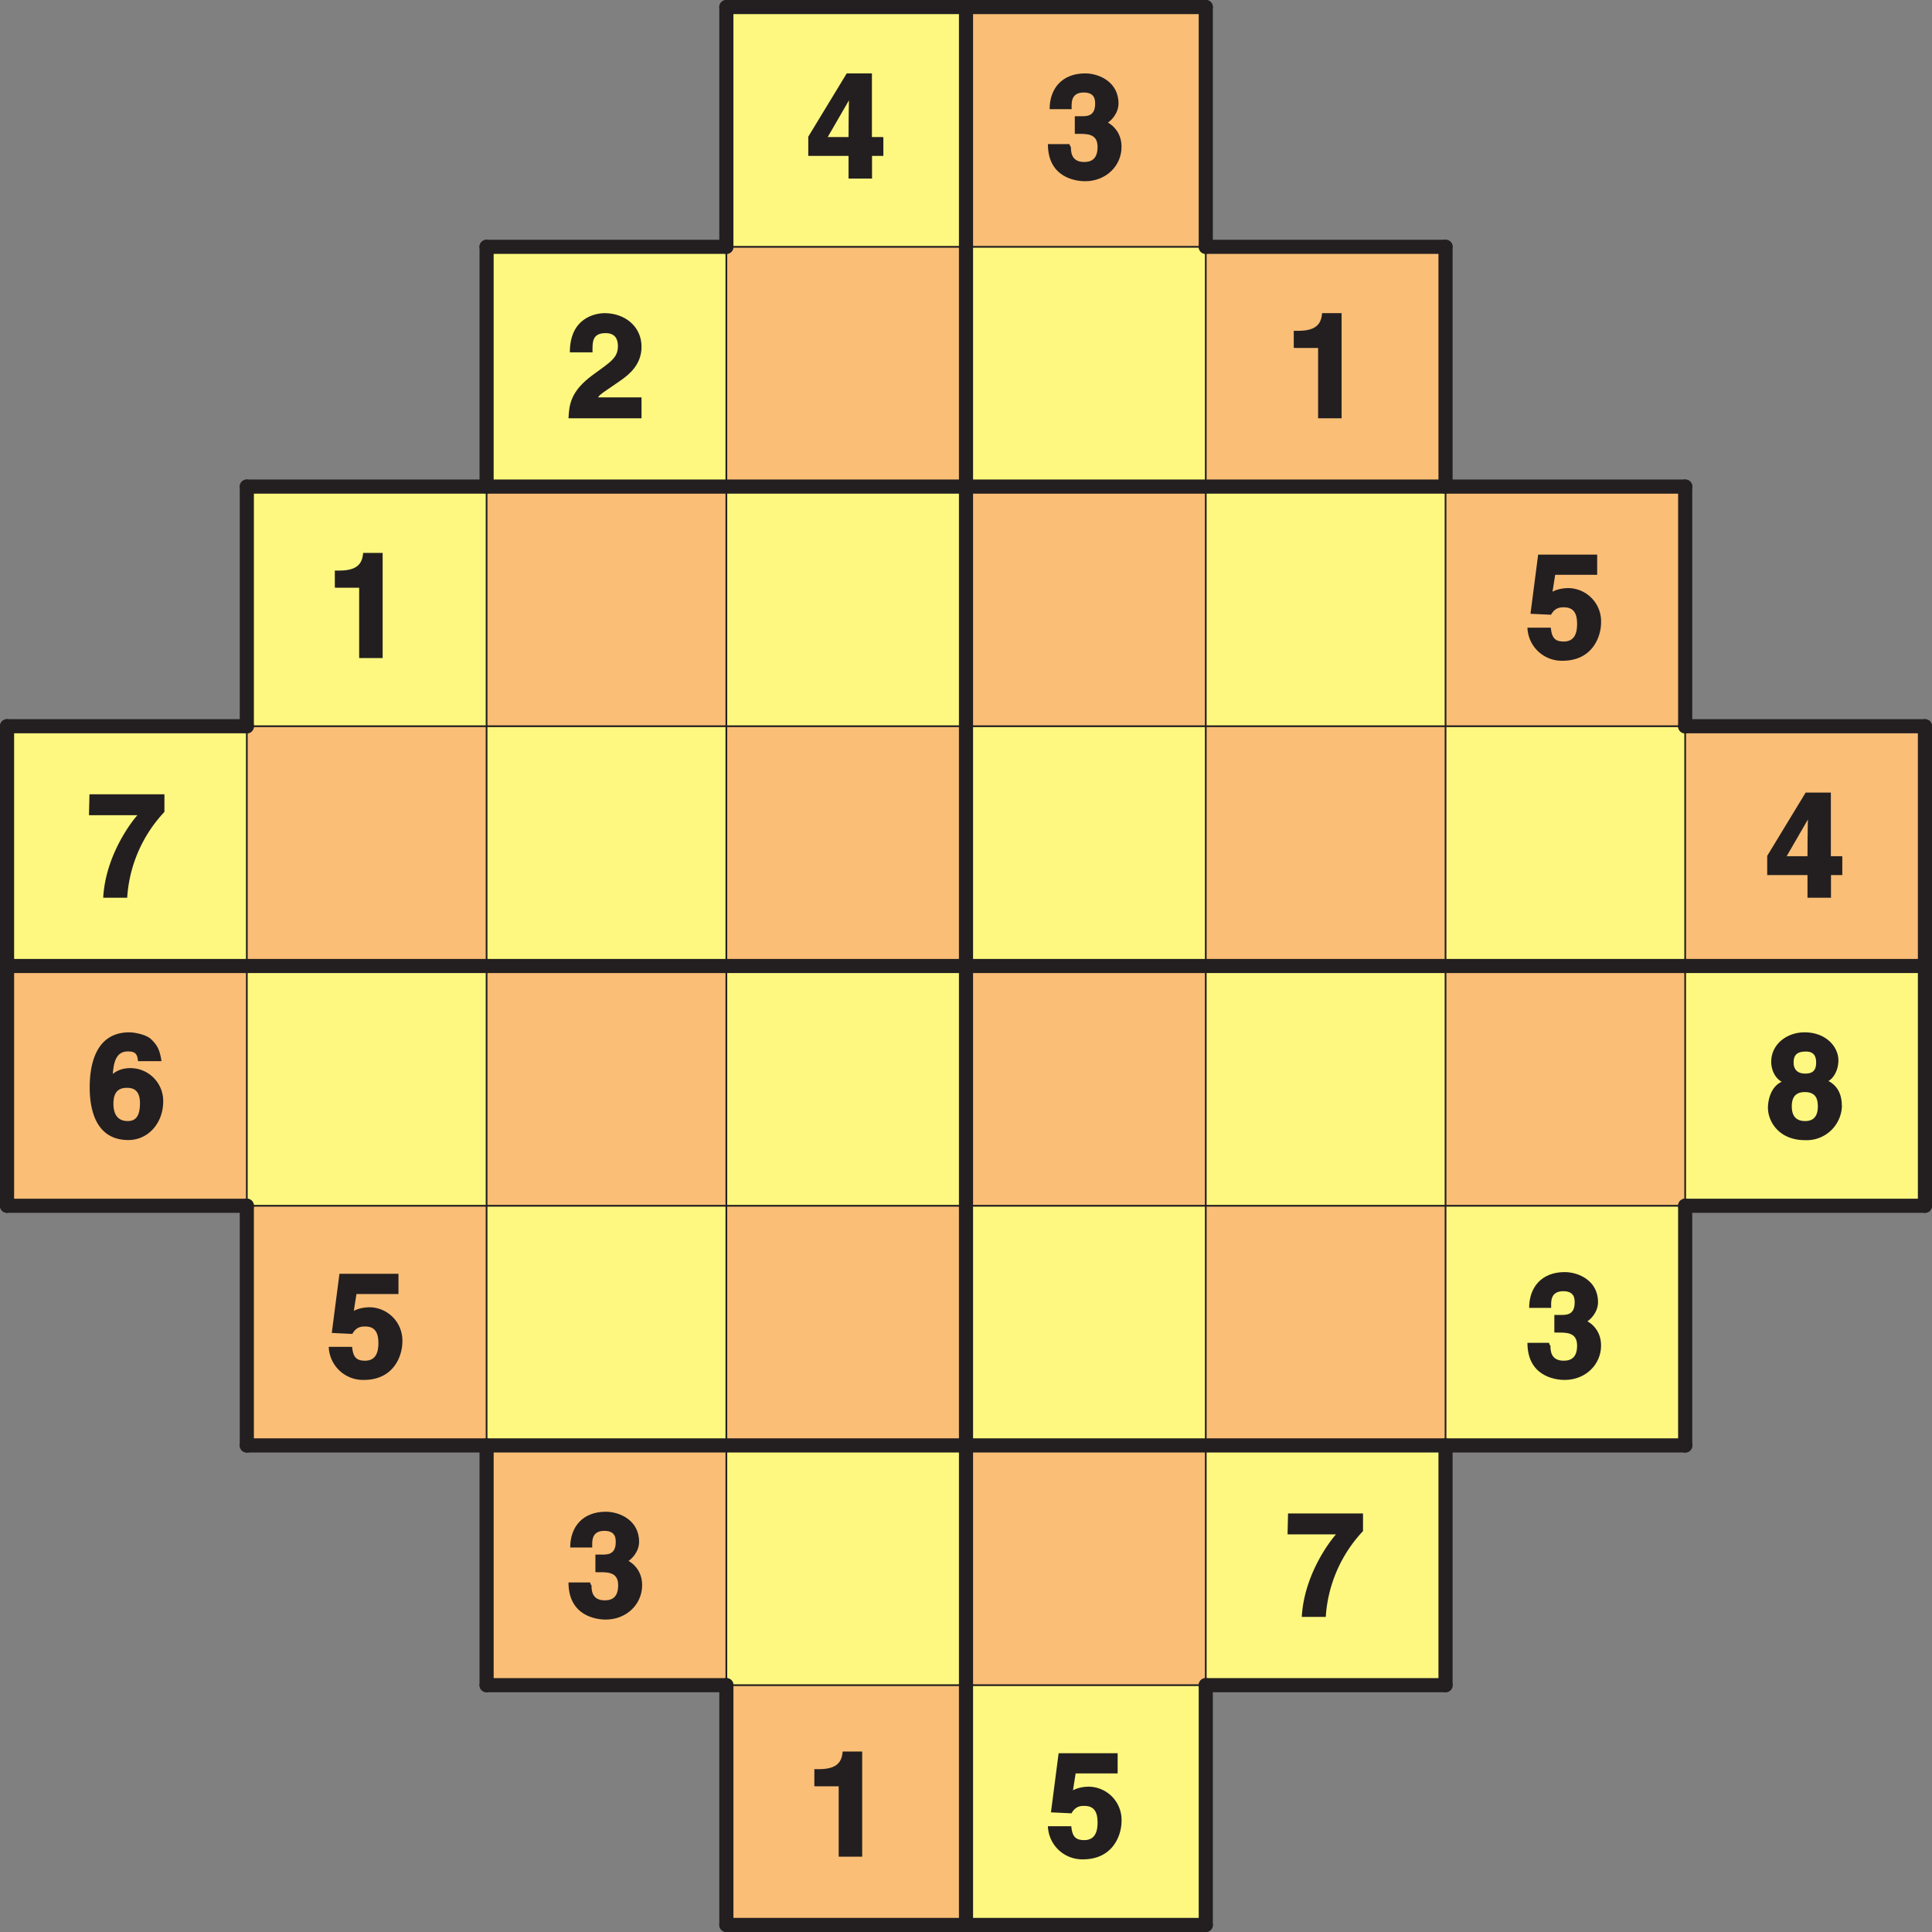 <svg xmlns="http://www.w3.org/2000/svg" xmlns:xlink="http://www.w3.org/1999/xlink" width="211.65" height="211.65" viewBox="0 0 158.74 158.74"><rect x="0" y="0" width="158.74" height="158.74" fill="#808080" stroke="none"/><defs><symbol overflow="visible" id="e"><path d="M1.63-3.17L3.7-6.75h-.18c0 .14-.04 1.45-.04 3.34H1.77zm4.59-.24H5.4v-5.23H3.33L.17-3.44v1.58h3.31V0h1.93v-1.86h.93V-3.4zm0 0"/></symbol><symbol overflow="visible" id="f"><path d="M2.52-3.67c.76 0 1.73-.08 1.73 1.06 0 .94-.44 1.25-1.1 1.25-1.1 0-1.09-.89-1.09-1.28l-.04.03-.08-.22H.17C.17-.08 2.44.22 3.23.22c1.7 0 2.99-1.25 2.99-2.83 0-1.44-1.1-2-1.25-2.05v.14c.33-.15 1-.8 1-1.65 0-1.78-1.61-2.47-2.74-2.47C1.34-8.64.31-7.4.31-5.7h1.81c0-.43-.12-1.37 1-1.37.93 0 .93.64.93.93 0 1.1-.78 1.02-1.27 1.02h-.4v1.44zm0 0"/></symbol><symbol overflow="visible" id="g"><path d="M2.14-5.55C2.16-6.17 2.06-7 3.22-7c.8 0 1.01.52 1.01 1.06 0 .96-.56 1.28-2.07 2.38C.34-2.23.22-1.11.17 0h6v-1.72H2.6c.13-.26.66-.55 1.77-1.33.81-.56 1.8-1.37 1.8-2.83 0-1.7-1.41-2.76-3.02-2.76-.75 0-2.87.36-2.87 3.22h1.87zm0 0"/></symbol><symbol overflow="visible" id="h"><path d="M.81-5.78h1.86V0H4.6v-8.64H3c-.07.75-.35 1.45-1.94 1.45H.67v1.4zm0 0"/></symbol><symbol overflow="visible" id="i"><path d="M2.34-6.84H5.9V-8.5H1.05L.42-3.64l1.69.08c.34-.63.83-.61 1.06-.61.88 0 1.08.62 1.08 1.37 0 .9-.31 1.44-1.1 1.44-.74 0-.98-.33-1.06-1.14H.17A2.82 2.82 0 0 0 3.05.22c2.47 0 3.17-1.99 3.17-3.14a2.73 2.73 0 0 0-2.66-2.83c-.83 0-1.3.28-1.33.3l.22-1.4zm0 0"/></symbol><symbol overflow="visible" id="j"><path d="M6.23-8.5H.2L.16-6.78h3.98c-.48.53-2.62 3.3-2.81 6.78H3.3a11.32 11.32 0 0 1 3.06-7.05V-8.5zm0 0"/></symbol><symbol overflow="visible" id="k"><path d="M6.1-6.4c-.15-.88-.37-1.22-.82-1.66-.42-.42-1.45-.58-1.8-.58C.58-8.64.22-5.72.22-4.12.22-2.04.86.21 3.4.21c1.6 0 2.86-1.36 2.86-3.19a2.7 2.7 0 0 0-2.7-2.72c-.93 0-1.43.44-1.59.63l.13.14c.06-1.05.19-2.14 1.25-2.14.62 0 .78.2.84.8h1.92zM4.35-2.82c0 1.14-.4 1.47-1.01 1.47-.78 0-1.17-.51-1.17-1.42 0-1.06.5-1.31 1.12-1.31.52 0 1.06.2 1.06 1.26zm0 0"/></symbol><symbol overflow="visible" id="l"><path d="M3.3-5.25c-.7 0-.96-.4-.96-.9 0-.62.27-.91 1.02-.91.53 0 .83.26.83.9 0 .61-.24.91-.9.91zM6.3-2.62c0-1.08-.48-1.7-1.1-2.02.48-.27.82-.97.82-1.69 0-1.15-1.05-2.31-2.78-2.31C1.78-8.64.5-7.66.5-6.22c0 .77.4 1.4.86 1.64C.37-4.12.23-2.88.23-2.45c0 1.14.9 2.67 3.05 2.67a2.9 2.9 0 0 0 3.03-2.85zm-1.97.07c0 .58-.18 1.2-1.04 1.2-.75 0-1.1-.42-1.1-1.21 0-.9.46-1.17 1.07-1.17.92 0 1.07.59 1.07 1.18zm0 0"/></symbol><clipPath id="a"><path d="M138 59h20.74v21H138zm0 0"/></clipPath><clipPath id="b"><path d="M138 79h20.74v21H138zm0 0"/></clipPath><clipPath id="c"><path d="M59 138h21v20.74H59zm0 0"/></clipPath><clipPath id="d"><path d="M79 138h21v20.74H79zm0 0"/></clipPath><clipPath id="m"><path d="M59 137h2v21.74h-2zm0 0"/></clipPath><clipPath id="n"><path d="M78 137h2v21.74h-2zm0 0"/></clipPath><clipPath id="o"><path d="M98 137h2v21.74h-2zm0 0"/></clipPath><clipPath id="p"><path d="M137 59h21.74v2H137zm0 0"/></clipPath><clipPath id="q"><path d="M137 78h21.74v2H137zm0 0"/></clipPath><clipPath id="r"><path d="M137 98h21.74v2H137zm0 0"/></clipPath><clipPath id="s"><path d="M59 157h21v1.74H59zm0 0"/></clipPath><clipPath id="t"><path d="M78 157h22v1.74H78zm0 0"/></clipPath><clipPath id="u"><path d="M157 59h1.74v21H157zm0 0"/></clipPath><clipPath id="v"><path d="M157 78h1.74v22H157zm0 0"/></clipPath></defs><path d="M59.68.58h19.7v19.7h-19.7zm0 0" fill="#fff880"/><path d="M79.37.58h19.7v19.7h-19.7zm0 0" fill="#fabe76"/><path d="M39.98 20.28h19.7v19.7h-19.7zm0 0" fill="#fff880"/><path d="M59.68 20.28h19.7v19.7h-19.7zm0 0" fill="#fabe76"/><path d="M79.37 20.28h19.7v19.7h-19.7zm0 0" fill="#fff880"/><path d="M99.07 20.28h19.7v19.7h-19.7zm0 0" fill="#fabe76"/><path d="M20.28 39.98h19.7v19.7h-19.7zm0 0" fill="#fff880"/><path d="M39.98 39.98h19.7v19.7h-19.7zm0 0" fill="#fabe76"/><path d="M59.68 39.98h19.7v19.7h-19.7zm0 0" fill="#fff880"/><path d="M79.37 39.98h19.7v19.7h-19.7zm0 0" fill="#fabe76"/><path d="M99.07 39.98h19.7v19.7h-19.7zm0 0" fill="#fff880"/><path d="M118.77 39.98h19.7v19.7h-19.7zm0 0" fill="#fabe76"/><path d="M.58 59.67h19.7v19.7H.58zm0 0" fill="#fff880"/><path d="M20.28 59.67h19.7v19.7h-19.7zm0 0" fill="#fabe76"/><path d="M39.98 59.67h19.7v19.7h-19.7zm0 0" fill="#fff880"/><path d="M59.68 59.67h19.7v19.7h-19.7zm0 0" fill="#fabe76"/><path d="M79.37 59.67h19.7v19.7h-19.7zm0 0" fill="#fff880"/><path d="M99.07 59.67h19.7v19.7h-19.7zm0 0" fill="#fabe76"/><path d="M118.77 59.67h19.7v19.7h-19.7zm0 0" fill="#fff880"/><g clip-path="url(#a)"><path d="M138.46 59.67h19.7v19.7h-19.7zm0 0" fill="#fabe76"/></g><path d="M.58 79.37h19.7v19.7H.58zm0 0" fill="#fabe76"/><path d="M20.28 79.37h19.7v19.7h-19.7zm0 0" fill="#fff880"/><path d="M39.98 79.37h19.7v19.7h-19.7zm0 0" fill="#fabe76"/><path d="M59.68 79.37h19.7v19.7h-19.7zm0 0" fill="#fff880"/><path d="M79.37 79.37h19.7v19.7h-19.7zm0 0" fill="#fabe76"/><path d="M99.07 79.37h19.7v19.7h-19.7zm0 0" fill="#fff880"/><path d="M118.77 79.37h19.7v19.7h-19.7zm0 0" fill="#fabe76"/><g clip-path="url(#b)"><path d="M138.46 79.37h19.7v19.7h-19.7zm0 0" fill="#fff880"/></g><path d="M20.28 99.07h19.7v19.7h-19.7zm0 0" fill="#fabe76"/><path d="M39.98 99.07h19.7v19.7h-19.7zm0 0" fill="#fff880"/><path d="M59.68 99.07h19.7v19.7h-19.7zm0 0" fill="#fabe76"/><path d="M79.37 99.07h19.7v19.7h-19.7zm0 0" fill="#fff880"/><path d="M99.07 99.07h19.7v19.7h-19.7zm0 0" fill="#fabe76"/><path d="M118.77 99.07h19.7v19.7h-19.7zm0 0" fill="#fff880"/><path d="M39.98 118.76h19.7v19.7h-19.7zm0 0" fill="#fabe76"/><path d="M59.68 118.76h19.7v19.7h-19.7zm0 0" fill="#fff880"/><path d="M79.37 118.76h19.7v19.7h-19.7zm0 0" fill="#fabe76"/><path d="M99.07 118.76h19.7v19.7h-19.7zm0 0" fill="#fff880"/><g clip-path="url(#c)"><path d="M59.68 138.46h19.7v19.7h-19.7zm0 0" fill="#fabe76"/></g><g clip-path="url(#d)"><path d="M79.37 138.46h19.7v19.7h-19.7zm0 0" fill="#fff880"/></g><use xlink:href="#e" x="66.24" y="14.67" fill="#231f20"/><use xlink:href="#f" x="85.93" y="14.67" fill="#231f20"/><use xlink:href="#g" x="46.54" y="34.37" fill="#231f20"/><use xlink:href="#h" x="105.63" y="34.37" fill="#231f20"/><use xlink:href="#h" x="26.84" y="54.07" fill="#231f20"/><use xlink:href="#i" x="125.33" y="54.07" fill="#231f20"/><use xlink:href="#j" x="7.15" y="73.76" fill="#231f20"/><use xlink:href="#e" x="145.03" y="73.76" fill="#231f20"/><use xlink:href="#k" x="7.15" y="93.46" fill="#231f20"/><use xlink:href="#l" x="145.03" y="93.46" fill="#231f20"/><use xlink:href="#i" x="26.84" y="113.16" fill="#231f20"/><use xlink:href="#f" x="125.33" y="113.16" fill="#231f20"/><use xlink:href="#f" x="46.54" y="132.85" fill="#231f20"/><use xlink:href="#j" x="105.63" y="132.85" fill="#231f20"/><use xlink:href="#h" x="66.24" y="152.55" fill="#231f20"/><use xlink:href="#i" x="85.93" y="152.55" fill="#231f20"/><path d="M20.28 39.98v19.7" fill="none" stroke-width="1.162" stroke-linecap="round" stroke-linejoin="round" stroke="#231f20" stroke-miterlimit="10"/><path d="M20.28 59.67v19.7M20.28 79.37v19.7" fill="none" stroke-width=".142" stroke-linecap="round" stroke-linejoin="round" stroke="#231f20" stroke-miterlimit="10"/><path d="M20.28 99.07v19.7M39.98 20.28v19.7" fill="none" stroke-width="1.162" stroke-linecap="round" stroke-linejoin="round" stroke="#231f20" stroke-miterlimit="10"/><path d="M39.98 39.98v19.7M39.98 59.67v19.7M39.98 79.37v19.7M39.98 99.07v19.7" fill="none" stroke-width=".142" stroke-linecap="round" stroke-linejoin="round" stroke="#231f20" stroke-miterlimit="10"/><path d="M39.98 118.76v19.7M59.68.58v19.7" fill="none" stroke-width="1.162" stroke-linecap="round" stroke-linejoin="round" stroke="#231f20" stroke-miterlimit="10"/><path d="M59.68 20.28v19.7M59.68 39.98v19.7M59.68 59.67v19.7M59.68 79.37v19.7M59.68 99.07v19.7M59.68 118.76v19.7" fill="none" stroke-width=".142" stroke-linecap="round" stroke-linejoin="round" stroke="#231f20" stroke-miterlimit="10"/><g clip-path="url(#m)"><path d="M59.68 138.46v19.7" fill="none" stroke-width="1.162" stroke-linecap="round" stroke-linejoin="round" stroke="#231f20" stroke-miterlimit="10"/></g><path d="M79.37.58v19.7M79.37 20.28v19.7M79.37 39.98v19.7M79.37 59.67v19.7M79.37 79.37v19.7M79.37 99.07v19.7M79.37 118.76v19.7" fill="none" stroke-width="1.162" stroke-linecap="round" stroke-linejoin="round" stroke="#231f20" stroke-miterlimit="10"/><g clip-path="url(#n)"><path d="M79.37 138.46v19.7" fill="none" stroke-width="1.162" stroke-linecap="round" stroke-linejoin="round" stroke="#231f20" stroke-miterlimit="10"/></g><path d="M99.07.58v19.7" fill="none" stroke-width="1.162" stroke-linecap="round" stroke-linejoin="round" stroke="#231f20" stroke-miterlimit="10"/><path d="M99.07 20.28v19.7M99.07 39.98v19.7M99.07 59.67v19.7M99.07 79.37v19.7M99.07 99.07v19.7M99.07 118.76v19.7" fill="none" stroke-width=".142" stroke-linecap="round" stroke-linejoin="round" stroke="#231f20" stroke-miterlimit="10"/><g clip-path="url(#o)"><path d="M99.07 138.46v19.7" fill="none" stroke-width="1.162" stroke-linecap="round" stroke-linejoin="round" stroke="#231f20" stroke-miterlimit="10"/></g><path d="M118.77 20.28v19.7" fill="none" stroke-width="1.162" stroke-linecap="round" stroke-linejoin="round" stroke="#231f20" stroke-miterlimit="10"/><path d="M118.77 39.98v19.7M118.77 59.67v19.7M118.77 79.37v19.7M118.77 99.07v19.7" fill="none" stroke-width=".142" stroke-linecap="round" stroke-linejoin="round" stroke="#231f20" stroke-miterlimit="10"/><path d="M118.77 118.76v19.7M138.46 39.98v19.7" fill="none" stroke-width="1.162" stroke-linecap="round" stroke-linejoin="round" stroke="#231f20" stroke-miterlimit="10"/><path d="M138.46 59.67v19.7M138.46 79.37v19.7" fill="none" stroke-width=".142" stroke-linecap="round" stroke-linejoin="round" stroke="#231f20" stroke-miterlimit="10"/><path d="M138.46 99.07v19.7M39.98 20.28h19.7" fill="none" stroke-width="1.162" stroke-linecap="round" stroke-linejoin="round" stroke="#231f20" stroke-miterlimit="10"/><path d="M59.68 20.28h19.7M79.37 20.28h19.7" fill="none" stroke-width=".142" stroke-linecap="round" stroke-linejoin="round" stroke="#231f20" stroke-miterlimit="10"/><path d="M99.07 20.28h19.7M20.28 39.98h19.7M39.98 39.98h19.7M59.68 39.98h19.7M79.37 39.98h19.7M99.07 39.98h19.7M118.77 39.98h19.7M.58 59.67h19.7" fill="none" stroke-width="1.162" stroke-linecap="round" stroke-linejoin="round" stroke="#231f20" stroke-miterlimit="10"/><path d="M20.28 59.67h19.7M39.98 59.67h19.7M59.68 59.67h19.7M79.37 59.67h19.7M99.07 59.67h19.7M118.77 59.67h19.7" fill="none" stroke-width=".142" stroke-linecap="round" stroke-linejoin="round" stroke="#231f20" stroke-miterlimit="10"/><g clip-path="url(#p)"><path d="M138.46 59.67h19.7" fill="none" stroke-width="1.162" stroke-linecap="round" stroke-linejoin="round" stroke="#231f20" stroke-miterlimit="10"/></g><path d="M.58 79.37h19.7M20.28 79.37h19.7M39.98 79.37h19.7M59.68 79.37h19.7M79.37 79.37h19.7M99.07 79.37h19.7M118.77 79.37h19.7" fill="none" stroke-width="1.162" stroke-linecap="round" stroke-linejoin="round" stroke="#231f20" stroke-miterlimit="10"/><g clip-path="url(#q)"><path d="M138.46 79.37h19.7" fill="none" stroke-width="1.162" stroke-linecap="round" stroke-linejoin="round" stroke="#231f20" stroke-miterlimit="10"/></g><path d="M.58 99.07h19.7" fill="none" stroke-width="1.162" stroke-linecap="round" stroke-linejoin="round" stroke="#231f20" stroke-miterlimit="10"/><path d="M20.28 99.07h19.7M39.98 99.07h19.7M59.68 99.07h19.7M79.37 99.07h19.7M99.07 99.07h19.7M118.77 99.07h19.7" fill="none" stroke-width=".142" stroke-linecap="round" stroke-linejoin="round" stroke="#231f20" stroke-miterlimit="10"/><g clip-path="url(#r)"><path d="M138.46 99.07h19.7" fill="none" stroke-width="1.162" stroke-linecap="round" stroke-linejoin="round" stroke="#231f20" stroke-miterlimit="10"/></g><path d="M20.28 118.76h19.7M39.98 118.76h19.7M59.68 118.76h19.7M79.37 118.76h19.7M99.07 118.76h19.7M118.77 118.76h19.7M39.98 138.46h19.7" fill="none" stroke-width="1.162" stroke-linecap="round" stroke-linejoin="round" stroke="#231f20" stroke-miterlimit="10"/><path d="M59.68 138.46h19.7M79.37 138.46h19.7" fill="none" stroke-width=".142" stroke-linecap="round" stroke-linejoin="round" stroke="#231f20" stroke-miterlimit="10"/><path d="M99.07 138.46h19.7M59.68.58h19.7" fill="none" stroke-width="1.162" stroke-linecap="round" stroke-linejoin="round" stroke="#231f20" stroke-miterlimit="10"/><g clip-path="url(#s)"><path d="M59.68 158.16h19.7" fill="none" stroke-width="1.162" stroke-linecap="round" stroke-linejoin="round" stroke="#231f20" stroke-miterlimit="10"/></g><path d="M79.37.58h19.7" fill="none" stroke-width="1.162" stroke-linecap="round" stroke-linejoin="round" stroke="#231f20" stroke-miterlimit="10"/><g clip-path="url(#t)"><path d="M79.37 158.16h19.7" fill="none" stroke-width="1.162" stroke-linecap="round" stroke-linejoin="round" stroke="#231f20" stroke-miterlimit="10"/></g><path d="M.58 59.67v19.7" fill="none" stroke-width="1.162" stroke-linecap="round" stroke-linejoin="round" stroke="#231f20" stroke-miterlimit="10"/><g clip-path="url(#u)"><path d="M158.16 59.67v19.7" fill="none" stroke-width="1.162" stroke-linecap="round" stroke-linejoin="round" stroke="#231f20" stroke-miterlimit="10"/></g><path d="M.58 79.37v19.7" fill="none" stroke-width="1.162" stroke-linecap="round" stroke-linejoin="round" stroke="#231f20" stroke-miterlimit="10"/><g clip-path="url(#v)"><path d="M158.16 79.37v19.7" fill="none" stroke-width="1.162" stroke-linecap="round" stroke-linejoin="round" stroke="#231f20" stroke-miterlimit="10"/></g></svg>